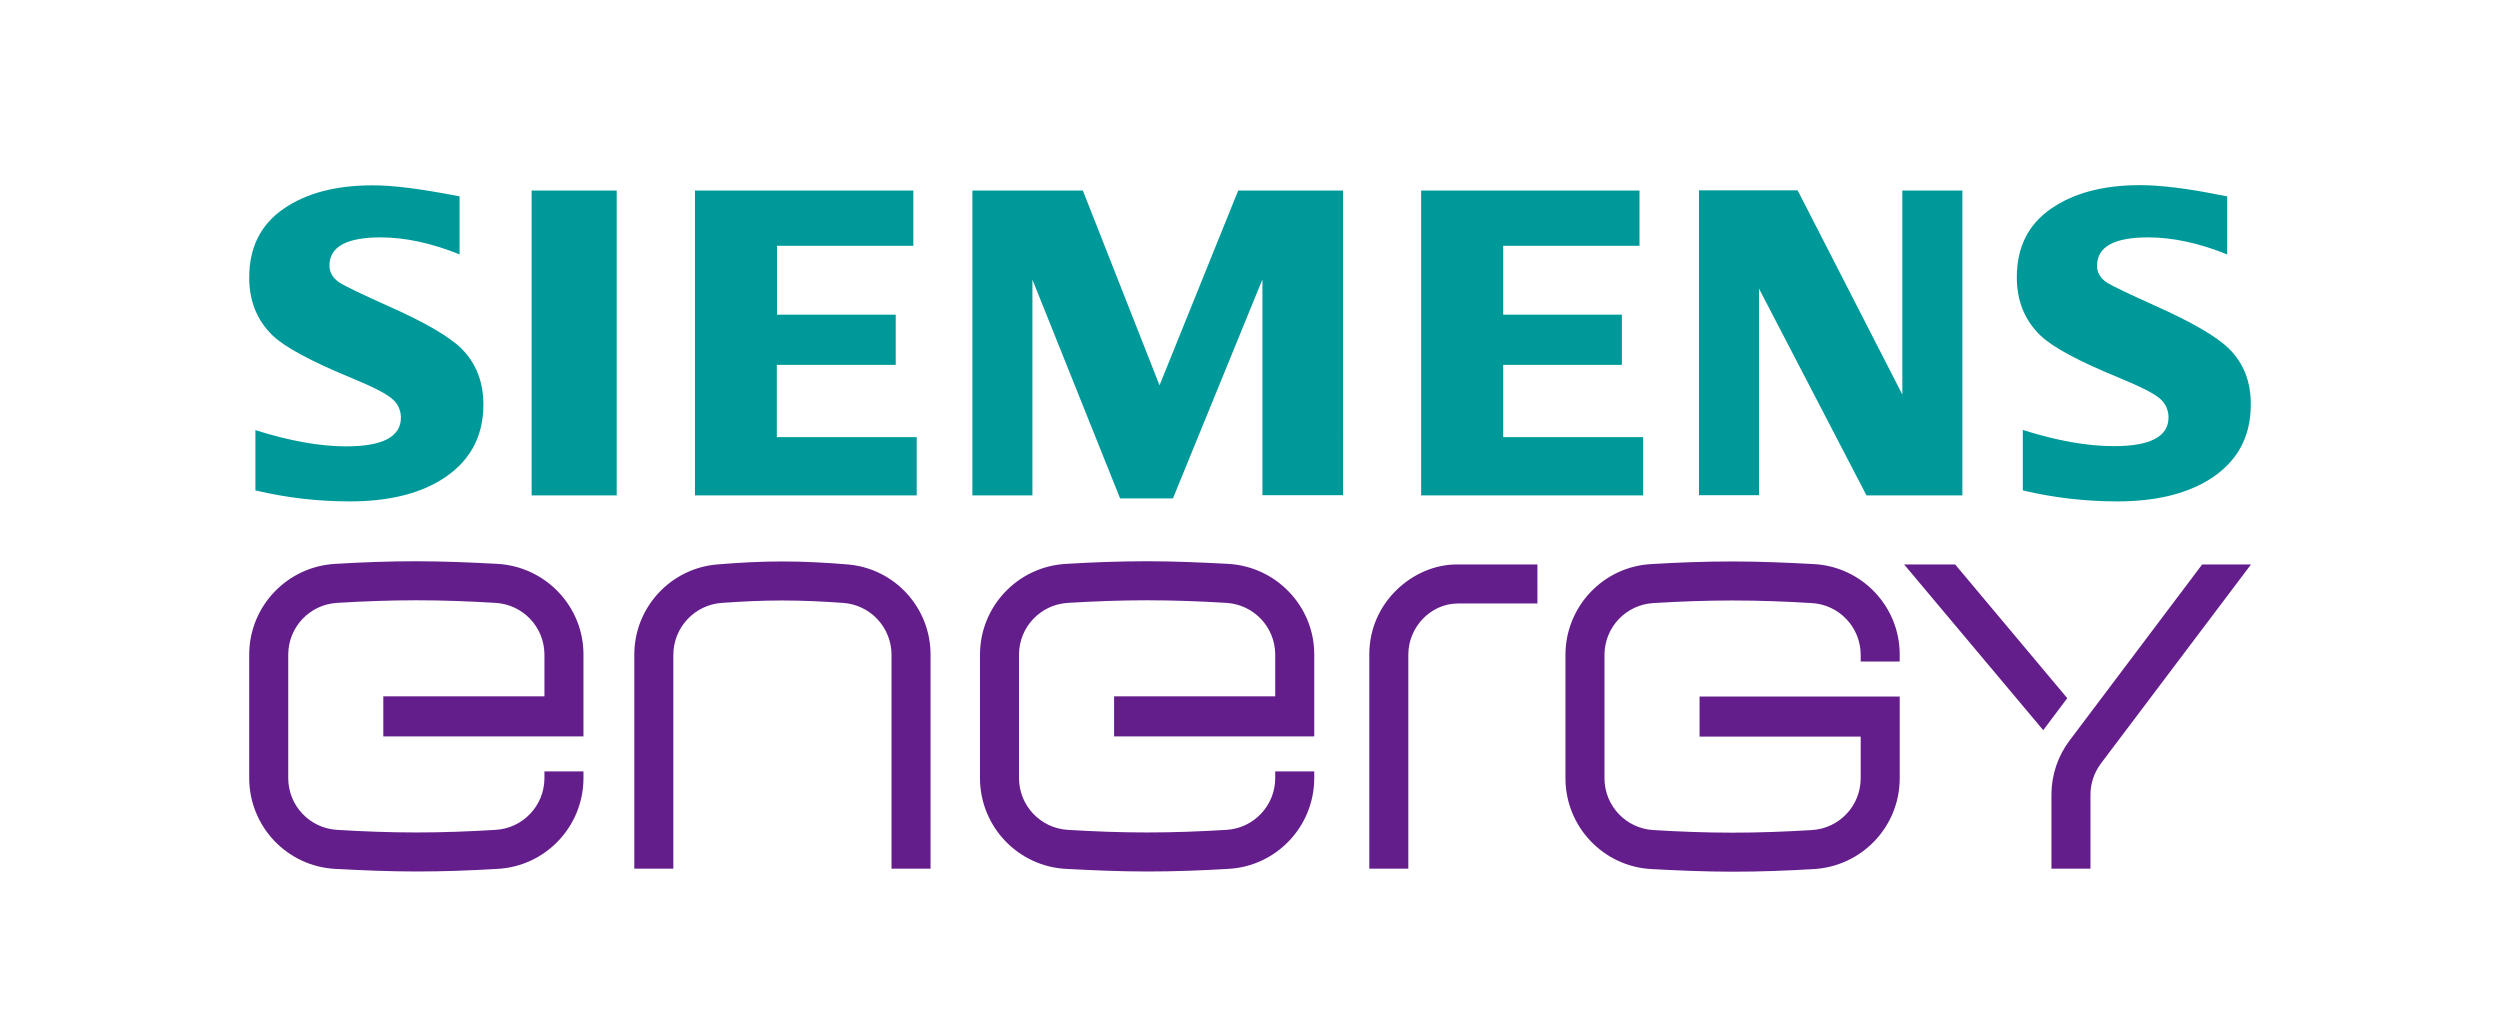 <?xml version="1.0" encoding="utf-8"?>
<!-- Generator: Adobe Illustrator 21.0.0, SVG Export Plug-In . SVG Version: 6.00 Build 0)  -->
<svg version="1.1" id="Layer_1" xmlns="http://www.w3.org/2000/svg" xmlns:xlink="http://www.w3.org/1999/xlink" x="0px" y="0px"
	 viewBox="0 0 1249 511" style="enable-background:new 0 0 1249 511;" xml:space="preserve">
<style type="text/css">
	.st0{fill:#641E8C;}
	.st1{fill:#009999;}
</style>
<g id="Energy">
	<path class="st0" d="M423.6,282c-10.8-0.9-21.7-1.5-32.7-1.5c-11,0-21.9,0.6-32.7,1.5c-23.3,2-41.3,21.6-41.3,45v107h19.5V327
		c0.1-13.6,10.7-24.9,24.3-25.8c9.9-0.7,20-1.2,30.2-1.2s20.3,0.5,30.2,1.2c13.6,0.9,24.2,12.1,24.3,25.8v107h19.5V327
		C464.9,303.6,447,284,423.6,282z M248.4,281.7c-13.3-0.7-26.8-1.3-40.4-1.3s-27.1,0.5-40.4,1.3c-24.1,1.3-43,21.1-43.1,45.2v62
		c0.1,24.1,19,44,43.1,45.2c13.3,0.7,26.8,1.3,40.4,1.3s27.1-0.5,40.4-1.3c24.1-1.2,43-21.1,43.1-45.2v-3.5H272v3.5
		c-0.1,13.7-10.8,24.9-24.4,25.7c-13.1,0.8-26.3,1.3-39.6,1.3s-26.5-0.5-39.6-1.3c-13.6-0.8-24.3-12-24.4-25.7v-62
		c0.1-13.7,10.8-24.9,24.4-25.7c13.1-0.8,26.3-1.3,39.6-1.3s26.5,0.5,39.6,1.3c13.6,0.8,24.3,12,24.4,25.7v21h-80.5v20h100v-41
		C291.5,302.9,272.5,283,248.4,281.7L248.4,281.7z M684.1,327v107h19.5V327c0-13.7,11.2-25.5,24.8-25.5h39.7V282c0,0-29.7,0-40.4,0
		C706.5,282,684.1,300.4,684.1,327z M613.5,281.7c-13.3-0.7-26.8-1.3-40.4-1.3s-27.1,0.5-40.4,1.3c-24.1,1.3-43,21.1-43.1,45.2v62
		c0.1,24.1,19,44,43.1,45.2c13.3,0.7,26.8,1.3,40.4,1.3s27.1-0.5,40.4-1.3c24.1-1.2,43-21.1,43.1-45.2v-3.5h-19.5v3.5
		c-0.1,13.7-10.8,24.9-24.4,25.7c-13.1,0.8-26.3,1.3-39.6,1.3s-26.5-0.5-39.6-1.3c-13.6-0.8-24.3-12-24.4-25.7v-62
		c0.1-13.7,10.8-24.9,24.4-25.7c13.1-0.8,26.3-1.3,39.6-1.3s26.5,0.5,39.6,1.3c13.6,0.8,24.3,12,24.4,25.7v21h-80.5v20h100v-41
		C656.6,302.9,637.6,283,613.5,281.7L613.5,281.7z M906,281.8c-13.3-0.7-26.8-1.3-40.4-1.3s-27.1,0.5-40.4,1.3
		c-24.1,1.2-43,21.1-43.1,45.2v62c0.1,24.1,19,44,43.1,45.2c13.3,0.7,26.8,1.3,40.4,1.3s27.1-0.5,40.4-1.3
		c24.1-1.3,43-21.1,43.1-45.2v-41h-100v20h80.5v21c-0.1,13.7-10.8,24.9-24.4,25.7c-13.1,0.8-26.3,1.3-39.6,1.3s-26.5-0.5-39.6-1.3
		c-13.6-0.8-24.3-12-24.4-25.7v-62c0.1-13.7,10.8-24.9,24.4-25.7c13.1-0.8,26.3-1.3,39.6-1.3s26.5,0.5,39.6,1.3
		c13.6,0.8,24.3,12,24.4,25.7v3.5h19.5V327C949.1,302.9,930.1,283,906,281.8L906,281.8z M1124.6,282h-24.4l-66.2,87.9
		c-5.9,7.8-9.1,17.3-9.1,27.1v37h19.5v-37c0-5.5,1.8-10.9,5.1-15.4L1124.6,282z M976.8,282h-25.5l69.5,82.8l12-16L976.8,282z"/>
</g>
<g id="SIEMENS">
	<path class="st1" d="M388.2,182.3h59.3v-25.1h-59.3v-34.4h68.1V95.2H347.2v152.3H458v-29.1h-69.9V182.3z M579.3,192.5L541,95.2
		h-55.2v152.3h30V139.7L559.6,249h26.4l44.7-109.4v107.8h40.3V95.2h-52.4L579.3,192.5z M265.6,247.5h42.5V95.2h-42.5V247.5z
		 M193.5,152.7c-12.9-5.8-20.8-9.6-23.7-11.4c-3.4-2.2-5.2-5.1-5.2-8.6c0-9.4,8.5-14.1,25.6-14.1c12.1,0,25.3,2.8,39.4,8.5V98.1
		c-19-3.7-33.5-5.6-43.6-5.5c-18.2,0-33,3.9-44.3,11.7c-11.5,7.9-17.2,19.4-17.2,34.4c0,11.7,3.9,21.4,11.8,29
		c6.1,5.8,19.1,12.8,39.2,21.1c11.2,4.6,18.1,8.2,20.8,10.8c2.6,2.3,4,5.6,4,9c0,9.6-9.1,14.4-27.3,14.4c-13.2,0-28.3-2.7-45.4-8.1
		V245c15.5,3.7,31.3,5.5,47.2,5.5c18.5,0,33.6-3.5,45.2-10.5c14.3-8.7,21.5-21.3,21.5-37.8c0-11.5-3.7-20.8-11-28.1
		C224.4,168.1,212.1,160.9,193.5,152.7z M1113.6,174.2c-6.2-6.1-18.6-13.3-37-21.5c-13.1-5.9-21-9.7-23.8-11.4
		c-3.4-2.2-5.2-5.1-5.1-8.6c0-9.4,8.5-14.1,25.5-14.1c12.2,0,25.4,2.8,39.5,8.5V98.1l-3.8-0.7c-16.3-3.3-29.6-4.9-39.8-4.9
		c-18.2,0-33,3.9-44.3,11.7c-11.5,7.9-17.2,19.3-17.2,34.3c0,11.8,3.9,21.5,11.8,29.1c6.1,5.9,19.2,12.9,39.2,21.1
		c11.2,4.6,18.2,8.2,20.9,10.8c2.5,2.3,3.9,5.6,3.9,9c0,9.6-9.1,14.4-27.3,14.4c-13.3,0-28.5-2.7-45.5-8.1V245
		c15.5,3.7,31.3,5.5,47.2,5.5c18.5,0,33.6-3.5,45.3-10.5c14.3-8.7,21.4-21.3,21.4-37.8C1124.6,190.8,1120.9,181.4,1113.6,174.2z
		 M751,182.3h59.3v-25.1H751v-34.4h68.1V95.2H710v152.3h110.9v-29.1H751V182.3z M950.4,197.1l-52.3-102h-49.3v152.3h30V144.2
		l53.7,103.3h47.9V95.2h-30L950.4,197.1z"/>
</g>
</svg>
